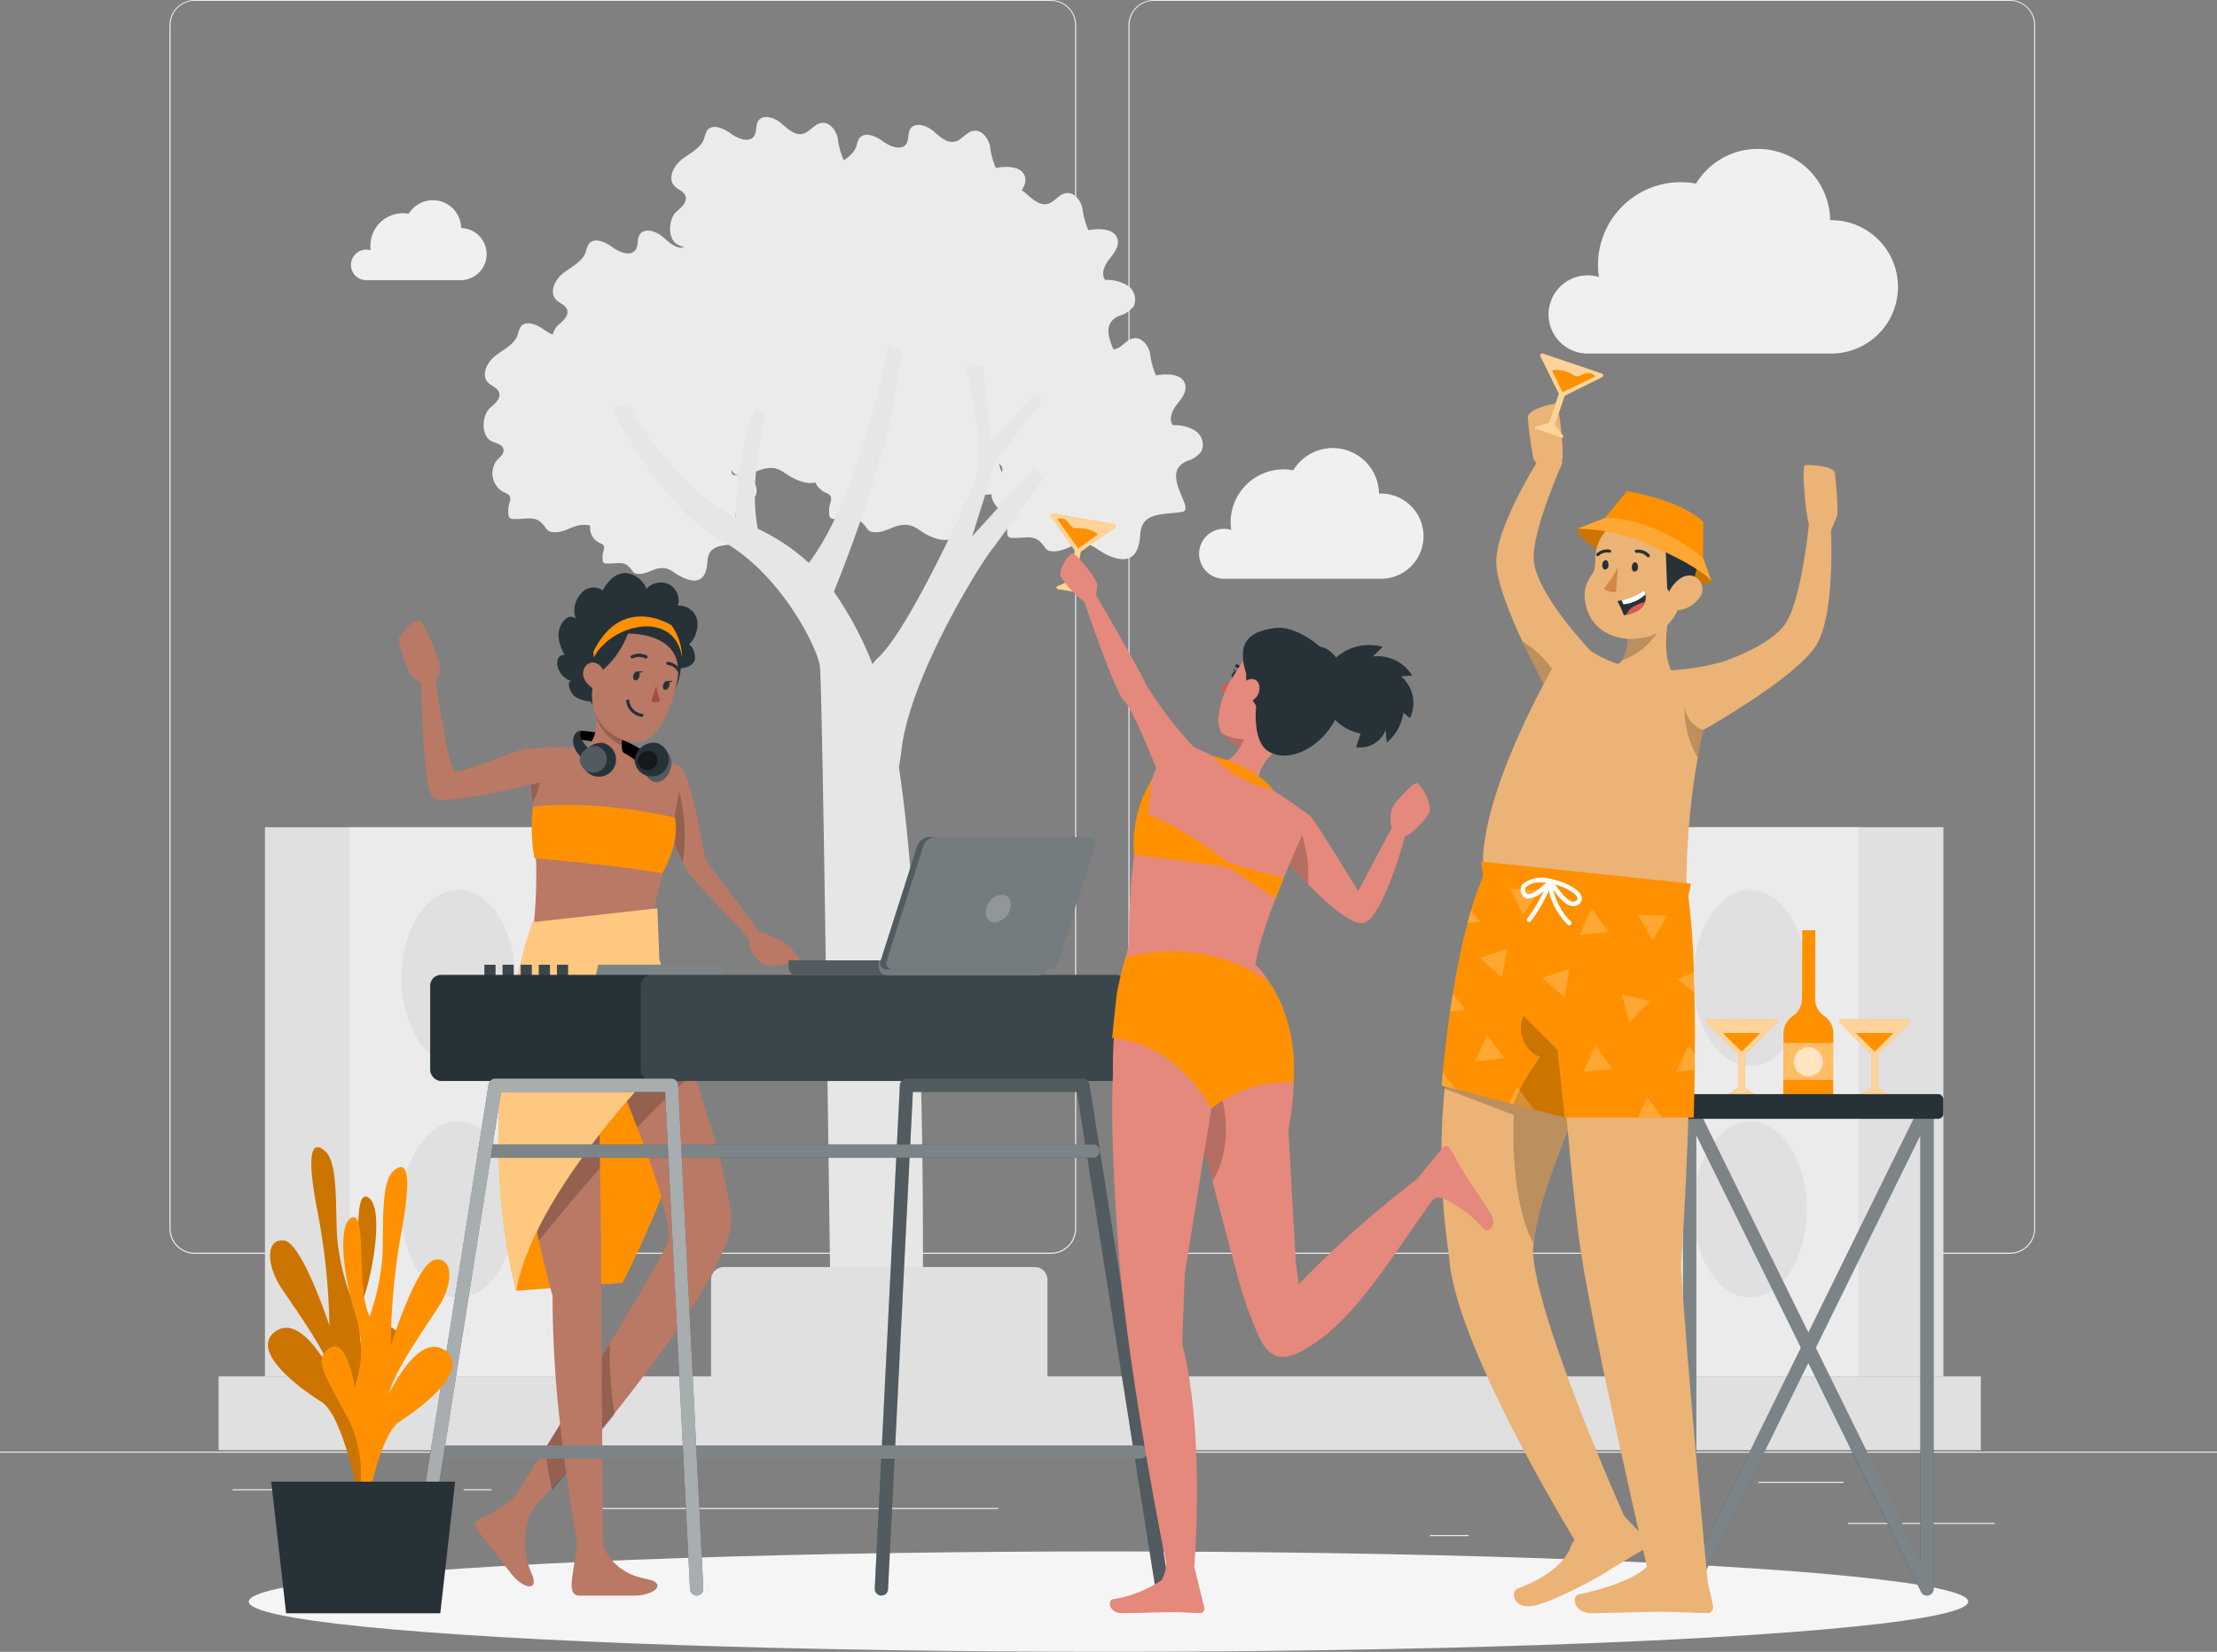 <svg xmlns="http://www.w3.org/2000/svg" width="199.969" height="149" viewBox="0 0 199.969 149">
  <rect x="0" y="0" width="199.969" height="149" fill="#808080" stroke="none"/>
  <g id="Psona_Extraversion" transform="translate(0 -22)">
    <g id="freepik--background-complete--inject-78" transform="translate(0 22)">
      <rect id="Rectangle_821" data-name="Rectangle 821" width="199.968" height="0.1" transform="translate(0 130.939)" fill="#ebebeb"/>
      <rect id="Rectangle_822" data-name="Rectangle 822" width="13.246" height="0.1" transform="translate(166.685 137.374)" fill="#ebebeb"/>
      <rect id="Rectangle_823" data-name="Rectangle 823" width="3.475" height="0.1" transform="translate(128.991 138.462)" fill="#ebebeb"/>
      <rect id="Rectangle_824" data-name="Rectangle 824" width="7.675" height="0.1" transform="translate(158.61 133.662)" fill="#ebebeb"/>
      <rect id="Rectangle_825" data-name="Rectangle 825" width="17.273" height="0.1" transform="translate(20.981 134.334)" fill="#ebebeb"/>
      <rect id="Rectangle_826" data-name="Rectangle 826" width="2.532" height="0.1" transform="translate(41.817 134.334)" fill="#ebebeb"/>
      <rect id="Rectangle_827" data-name="Rectangle 827" width="37.466" height="0.1" transform="translate(52.58 136.022)" fill="#ebebeb"/>
      <path id="Tracé_2263" data-name="Tracé 2263" d="M94.787,135.1H17.564a2.284,2.284,0,0,1-2.28-2.284V24.264A2.284,2.284,0,0,1,17.564,22H94.787a2.284,2.284,0,0,1,2.284,2.284V132.818A2.284,2.284,0,0,1,94.787,135.1ZM17.564,22.08a2.184,2.184,0,0,0-2.18,2.184V132.818A2.184,2.184,0,0,0,17.564,135H94.787a2.188,2.188,0,0,0,2.184-2.184V24.264a2.188,2.188,0,0,0-2.184-2.184Z" transform="translate(-0.002 -22)" fill="#ebebeb"/>
      <path id="Tracé_2264" data-name="Tracé 2264" d="M181.311,135.1H104.084a2.288,2.288,0,0,1-2.284-2.284V24.264A2.288,2.288,0,0,1,104.084,22h77.228a2.284,2.284,0,0,1,2.276,2.264V132.818A2.284,2.284,0,0,1,181.311,135.1ZM104.084,22.08a2.188,2.188,0,0,0-2.184,2.184V132.818A2.188,2.188,0,0,0,104.084,135h77.228a2.188,2.188,0,0,0,2.184-2.184V24.264a2.188,2.188,0,0,0-2.184-2.184Z" transform="translate(-0.016 -22)" fill="#ebebeb"/>
      <path id="Tracé_2265" data-name="Tracé 2265" d="M102.714,71.2a5.063,5.063,0,0,0,.152-1c.12-2.064,2.092-1.736,3.771-2.02,1.308-.216-2.16-3.527.48-4.6a2.344,2.344,0,0,0,1.276-.888,1.5,1.5,0,0,0-.576-1.832,3.535,3.535,0,0,0-2-.5c-.432-.524-.08-1.312.336-1.848s.928-1.144.768-1.8c-.236-1-1.628-1.032-2.636-.84a7.173,7.173,0,0,1-.544-2.04c-.18-.688-.724-1.4-1.428-1.316s-1.064.828-1.716.98c-.752.18-1.4-.488-2-.988s-1.624-.8-2.032-.152c-.244.4-.1.944-.352,1.332-.436.672-1.48.256-2.124-.224s-1.676-.908-2.132-.244a2.668,2.668,0,0,0-.252.688c-.3.884-1.26,1.324-2,1.888s-1.332,1.692-.7,2.4c.308.34.856.48,1.008.912.2.544-.36,1.028-.8,1.4-.728.62-.86,2.48.1,2.988.4.212,1,.276,1.1.724s-.316.712-.588,1.02a1.916,1.916,0,0,0,.588,2.856c.232.112.516.2.6.444a.936.936,0,0,1-.056.54,2.743,2.743,0,0,0-.092,1.036.456.456,0,0,0,.124.324.512.512,0,0,0,.308.084c1.392.064,2.064-.428,2.916.8a.976.976,0,0,0,.292.308.892.892,0,0,0,.4.1c.956.08,1.6-.52,2.46-.632,1.2-.156,1.472.472,2.544.976C101.6,72.837,102.4,72.349,102.714,71.2Z" transform="translate(-0.014 -22.005)" fill="#ebebeb"/>
      <path id="Tracé_2266" data-name="Tracé 2266" d="M86.658,69.465a4.752,4.752,0,0,0,.148-1c.124-2.064,2.1-1.736,3.775-2,1.308-.22-2.16-3.531.48-4.6a2.324,2.324,0,0,0,1.276-.888,1.5,1.5,0,0,0-.576-1.832,3.535,3.535,0,0,0-2-.5c-.432-.524-.084-1.312.336-1.848s.928-1.144.768-1.8c-.236-1-1.632-1.032-2.636-.84a7.182,7.182,0,0,1-.544-2.036c-.18-.684-.724-1.4-1.428-1.316s-1.068.824-1.716.98c-.752.176-1.4-.492-2-.992s-1.624-.8-2.032-.152c-.244.4-.1.944-.352,1.332-.44.672-1.48.256-2.124-.22s-1.68-.912-2.132-.248a2.752,2.752,0,0,0-.252.692c-.3.88-1.26,1.32-2,1.888s-1.328,1.692-.7,2.4c.308.34.856.48,1.008.912.192.544-.36,1.032-.8,1.4-.728.62-.864,2.48.1,2.988.4.212,1,.28,1.1.724s-.32.712-.588,1.02a1.916,1.916,0,0,0,.588,2.856c.232.112.516.2.6.444a.9.9,0,0,1-.052.54,2.831,2.831,0,0,0-.1,1.036.464.464,0,0,0,.128.324.5.5,0,0,0,.3.088c1.4.06,2.068-.432,2.92.78a1.012,1.012,0,0,0,.288.308.912.912,0,0,0,.4.1c.956.08,1.6-.52,2.46-.632,1.2-.152,1.472.472,2.544.976C85.526,71.1,86.342,70.613,86.658,69.465Z" transform="translate(-0.012 -22.005)" fill="#ebebeb"/>
      <path id="Tracé_2267" data-name="Tracé 2267" d="M85.11,59.241a5.063,5.063,0,0,0,.152-1c.12-2.064,2.092-1.74,3.771-2.02,1.308-.216-2.16-3.527.48-4.6a2.344,2.344,0,0,0,1.276-.888,1.5,1.5,0,0,0-.576-1.836,3.531,3.531,0,0,0-2-.5c-.432-.524-.08-1.312.336-1.848s.928-1.144.768-1.8c-.236-1-1.628-1.032-2.636-.84a7.21,7.21,0,0,1-.544-2.04c-.18-.684-.724-1.4-1.428-1.316s-1.064.828-1.716.98c-.752.18-1.4-.488-2-.988s-1.624-.8-2.032-.152c-.244.4-.1.944-.352,1.332-.436.672-1.48.256-2.124-.224s-1.676-.908-2.132-.244a2.667,2.667,0,0,0-.252.688c-.3.884-1.26,1.324-2,1.888s-1.332,1.692-.7,2.4c.308.34.856.476,1.008.912.2.544-.36,1.028-.8,1.4-.728.62-.86,2.476.1,2.984.4.216,1,.28,1.1.728s-.316.712-.588,1.02a1.916,1.916,0,0,0,.588,2.856c.232.112.516.2.6.444a.936.936,0,0,1-.056.54,2.744,2.744,0,0,0-.092,1.036.456.456,0,0,0,.124.324.512.512,0,0,0,.308.084c1.392.064,2.064-.432,2.916.8a.976.976,0,0,0,.292.308.892.892,0,0,0,.4.1c.956.08,1.6-.52,2.46-.632,1.2-.156,1.472.472,2.544.976C84,60.877,84.8,60.4,85.11,59.241Z" transform="translate(-0.011 -22.003)" fill="#ebebeb"/>
      <path id="Tracé_2268" data-name="Tracé 2268" d="M74.534,64.333a4.752,4.752,0,0,0,.148-1c.124-2.064,2.1-1.736,3.771-2,1.312-.22-2.16-3.531.484-4.6a2.344,2.344,0,0,0,1.276-.888,1.5,1.5,0,0,0-.576-1.832,3.547,3.547,0,0,0-2-.5c-.428-.524-.08-1.312.34-1.848s.928-1.144.768-1.8c-.24-1-1.632-1.032-2.636-.84a7.183,7.183,0,0,1-.544-2.036c-.18-.684-.728-1.4-1.428-1.32s-1.068.828-1.716.984c-.752.176-1.4-.492-2-.992s-1.624-.8-2.032-.152c-.244.4-.1.944-.352,1.332-.44.672-1.48.256-2.128-.22s-1.676-.912-2.128-.248a2.7,2.7,0,0,0-.252.692c-.3.88-1.26,1.32-2,1.888s-1.328,1.688-.7,2.38c.308.34.856.48,1.008.912.192.544-.36,1.032-.8,1.4-.732.62-.864,2.48.1,2.988.4.212,1,.28,1.1.724s-.32.712-.588,1.02a1.916,1.916,0,0,0,.588,2.856c.232.112.516.2.6.444a.9.9,0,0,1-.052.54,2.831,2.831,0,0,0-.1,1.036.472.472,0,0,0,.128.324.5.5,0,0,0,.3.088c1.4.06,2.068-.432,2.92.8a1.012,1.012,0,0,0,.288.308.908.908,0,0,0,.4.1c.96.08,1.6-.52,2.464-.632,1.2-.152,1.472.472,2.54.976C73.4,65.969,74.218,65.481,74.534,64.333Z" transform="translate(-0.01 -22.004)" fill="#ebebeb"/>
      <path id="Tracé_2269" data-name="Tracé 2269" d="M63.842,62a5.065,5.065,0,0,0,.152-1c.124-2.064,2.1-1.736,3.771-2,1.312-.22-2.16-3.531.484-4.6a2.332,2.332,0,0,0,1.272-.888,1.5,1.5,0,0,0-.572-1.832,3.547,3.547,0,0,0-2-.5c-.432-.524-.08-1.312.336-1.848s.928-1.144.772-1.8c-.24-1-1.632-1.032-2.64-.84a7.182,7.182,0,0,1-.544-2.036c-.18-.684-.724-1.4-1.428-1.32s-1.064.828-1.712.98c-.756.18-1.408-.488-2-.988s-1.624-.8-2.032-.152c-.244.4-.1.944-.348,1.332-.44.672-1.48.256-2.128-.224s-1.676-.908-2.132-.244a2.659,2.659,0,0,0-.248.688c-.308.884-1.26,1.324-2,1.888s-1.332,1.692-.7,2.4c.312.34.856.48,1.012.912.192.544-.364,1.028-.8,1.4-.732.62-.864,2.48.1,2.988.4.212,1,.276,1.1.724s-.316.712-.588,1.02a1.92,1.92,0,0,0,.588,2.856c.232.112.516.2.6.444a.9.9,0,0,1-.056.54,2.915,2.915,0,0,0-.092,1.036.368.368,0,0,0,.432.4c1.392.064,2.068-.428,2.916.8a1.024,1.024,0,0,0,.292.308.908.908,0,0,0,.4.1c.96.08,1.6-.52,2.46-.632,1.2-.152,1.472.472,2.544.976C62.71,63.617,63.526,63.129,63.842,62Z" transform="translate(-0.008 -22.003)" fill="#ebebeb"/>
      <path id="Tracé_2270" data-name="Tracé 2270" d="M63.7,73.418a3.751,3.751,0,0,0,.12-.8c.1-1.628,1.648-1.368,2.972-1.6,1.032-.172-1.7-2.776.38-3.619a1.84,1.84,0,0,0,1-.7,1.2,1.2,0,0,0-.456-1.44,2.76,2.76,0,0,0-1.58-.4c-.336-.4-.06-1.036.268-1.456s.728-.9.6-1.42c-.188-.8-1.284-.8-2.076-.66a5.7,5.7,0,0,1-.428-1.6c-.14-.532-.572-1.1-1.124-1.036s-.84.652-1.352.772c-.592.14-1.1-.4-1.572-.78s-1.28-.636-1.6-.12c-.192.312-.076.744-.276,1.048-.344.532-1.164.2-1.676-.172s-1.316-.716-1.676-.2a2.259,2.259,0,0,0-.2.544c-.24.7-.992,1.04-1.58,1.488s-1.048,1.332-.552,1.876c.244.268.676.376.8.716.152.428-.284.8-.632,1.1-.572.492-.676,1.956.084,2.356.316.168.8.22.864.572s-.248.556-.46.8a1.508,1.508,0,0,0,.46,2.248c.184.088.4.16.476.352a.712.712,0,0,1-.044.424,2.163,2.163,0,0,0-.072.8.292.292,0,0,0,.34.324c1.1.048,1.624-.34,2.3.616a.772.772,0,0,0,.228.24.672.672,0,0,0,.3.076c.756.064,1.248-.4,1.936-.5.956-.12,1.16.372,2,.768C62.8,74.705,63.454,74.321,63.7,73.418Z" transform="translate(-0.008 -22.006)" fill="#ebebeb"/>
      <path id="Tracé_2271" data-name="Tracé 2271" d="M57.714,69.465a5.017,5.017,0,0,0,.152-1c.12-2.064,2.092-1.736,3.771-2,1.308-.22-2.16-3.531.48-4.6a2.324,2.324,0,0,0,1.276-.888,1.5,1.5,0,0,0-.576-1.832,3.535,3.535,0,0,0-2-.5c-.432-.524-.08-1.312.336-1.848s.928-1.144.768-1.8c-.236-1-1.628-1.032-2.636-.84a7.183,7.183,0,0,1-.544-2.036c-.18-.684-.724-1.4-1.428-1.316s-1.064.824-1.716.98c-.752.176-1.4-.492-2-.992s-1.624-.8-2.032-.152c-.244.4-.1.944-.352,1.332-.436.672-1.48.256-2.124-.22s-1.676-.912-2.132-.248a2.751,2.751,0,0,0-.252.692c-.3.88-1.26,1.32-2,1.888s-1.332,1.692-.7,2.4c.308.34.856.48,1.008.912.2.544-.36,1.032-.8,1.4-.728.62-.86,2.48.1,2.988.4.212,1,.28,1.1.724s-.316.712-.588,1.02a1.916,1.916,0,0,0,.588,2.856c.232.112.516.2.6.444a.936.936,0,0,1-.056.54,2.744,2.744,0,0,0-.092,1.036.444.444,0,0,0,.124.324.508.508,0,0,0,.308.088c1.392.06,2.064-.432,2.916.78a.976.976,0,0,0,.292.308.88.88,0,0,0,.4.1c.956.08,1.6-.52,2.46-.632,1.2-.152,1.472.472,2.544.976C56.582,71.1,57.4,70.613,57.714,69.465Z" transform="translate(-0.007 -22.005)" fill="#ebebeb"/>
      <path id="Tracé_2272" data-name="Tracé 2272" d="M74.534,51.757a4.8,4.8,0,0,0,.148-1c.124-2.068,2.1-1.74,3.771-2,1.312-.22-2.16-3.527.484-4.6a2.328,2.328,0,0,0,1.276-.892,1.5,1.5,0,0,0-.576-1.832,3.547,3.547,0,0,0-2-.5c-.428-.528-.08-1.316.34-1.848s.928-1.144.768-1.8c-.24-1-1.632-1.032-2.636-.84a7.245,7.245,0,0,1-.544-2.04c-.18-.684-.728-1.4-1.428-1.316s-1.068.828-1.716.98c-.752.18-1.4-.488-2-.988s-1.624-.8-2.032-.152c-.244.4-.1.944-.352,1.332-.44.672-1.48.252-2.128-.224s-1.676-.908-2.128-.248a2.751,2.751,0,0,0-.252.692c-.3.884-1.26,1.324-2,1.888s-1.328,1.692-.7,2.4c.308.34.856.476,1.008.912.192.54-.36,1.028-.8,1.4-.732.624-.864,2.48.1,2.988.4.216,1,.28,1.1.728s-.32.712-.588,1.02a1.916,1.916,0,0,0,.588,2.856c.232.112.516.2.6.444a.908.908,0,0,1-.052.54,2.8,2.8,0,0,0-.1,1.032.48.48,0,0,0,.128.328.492.492,0,0,0,.3.084c1.4.064,2.068-.432,2.92.8a1.012,1.012,0,0,0,.288.308.972.972,0,0,0,.4.1c.96.076,1.6-.52,2.464-.632,1.2-.156,1.472.472,2.54.976C73.4,53.393,74.218,52.9,74.534,51.757Z" transform="translate(-0.01 -22.002)" fill="#ebebeb"/>
      <path id="Tracé_2273" data-name="Tracé 2273" d="M88.266,52.457a4.751,4.751,0,0,0,.148-1c.124-2.064,2.1-1.736,3.775-2,1.308-.22-2.16-3.531.48-4.6a2.324,2.324,0,0,0,1.276-.888,1.5,1.5,0,0,0-.576-1.832,3.535,3.535,0,0,0-2-.5c-.432-.524-.08-1.312.336-1.848s.928-1.144.768-1.8c-.236-1-1.632-1.032-2.636-.84a7.183,7.183,0,0,1-.544-2.036c-.18-.684-.724-1.4-1.428-1.316s-1.064.824-1.716.98c-.752.176-1.4-.492-2-.988s-1.624-.8-2.032-.156c-.244.4-.1.944-.352,1.332-.44.672-1.48.256-2.124-.22s-1.676-.912-2.132-.248a2.752,2.752,0,0,0-.252.692c-.3.88-1.26,1.32-2,1.888s-1.332,1.692-.7,2.38c.308.34.856.48,1.008.912.2.544-.36,1.032-.8,1.4-.728.62-.86,2.48.1,2.988.4.212,1,.28,1.1.724s-.316.712-.588,1.02a1.916,1.916,0,0,0,.588,2.856c.232.112.516.2.6.444a.936.936,0,0,1-.056.54,2.743,2.743,0,0,0-.092,1.036.444.444,0,0,0,.124.324.5.5,0,0,0,.3.088c1.4.06,2.068-.432,2.92.78a.976.976,0,0,0,.292.308.88.88,0,0,0,.4.1c.956.08,1.6-.52,2.46-.632,1.2-.152,1.472.472,2.544.976C87.134,54.093,87.95,53.6,88.266,52.457Z" transform="translate(-0.012 -22.002)" fill="#ebebeb"/>
      <path id="Tracé_2274" data-name="Tracé 2274" d="M96.606,58.077a5.015,5.015,0,0,0,.152-1c.124-2.064,2.1-1.736,3.771-2,1.312-.22-2.16-3.531.484-4.6a2.336,2.336,0,0,0,1.276-.888,1.5,1.5,0,0,0-.576-1.832,3.547,3.547,0,0,0-2-.5c-.432-.524-.08-1.312.336-1.848s.928-1.144.772-1.8c-.24-1-1.632-1.032-2.64-.84a7.182,7.182,0,0,1-.544-2.036c-.18-.684-.724-1.4-1.428-1.316s-1.064.824-1.712.98c-.756.176-1.408-.492-2-.992s-1.624-.8-2.032-.152c-.244.4-.1.944-.348,1.332-.44.672-1.48.256-2.128-.22s-1.676-.912-2.132-.248a2.744,2.744,0,0,0-.26.684c-.308.88-1.26,1.32-2,1.888s-1.332,1.692-.7,2.4c.312.34.856.48,1.012.912.192.544-.364,1.032-.8,1.4-.732.62-.864,2.48.1,2.988.4.212,1,.28,1.1.724s-.316.712-.588,1.02a1.92,1.92,0,0,0,.588,2.856c.232.112.516.2.6.444a.9.9,0,0,1-.056.54,2.916,2.916,0,0,0-.092,1.036.48.48,0,0,0,.124.324.516.516,0,0,0,.308.088c1.392.06,2.068-.432,2.916.78a1.024,1.024,0,0,0,.292.308.908.908,0,0,0,.4.1c.96.08,1.6-.52,2.46-.632,1.2-.152,1.472.472,2.544.976C95.474,59.713,96.29,59.225,96.606,58.077Z" transform="translate(-0.013 -22.003)" fill="#ebebeb"/>
      <path id="Tracé_2275" data-name="Tracé 2275" d="M94.074,65.2s-3.487,4.931-4.691,6.495S82.184,83,81.348,89.442c-.088.688-.172,1.28-.256,1.8,2.588,17.073,2.18,48.312,2.088,53.659H74.985c-.076-6.031-.772-61.154-1.028-62.838-.272-1.78-3.7-8.563-8.991-11.35s-9.862-12-9.862-12h1.7s3.128,5.655,7.579,8.8a16.986,16.986,0,0,0,2,1.2,28.435,28.435,0,0,1,1.768-9.966l.912.844c-1.232,5.035-1.068,8.259-.7,10.11a18.3,18.3,0,0,1,4.6,3.08c4.619-6,7.2-19.729,7.2-19.729l1.18.644a69.735,69.735,0,0,1-1.528,8.4,139.812,139.812,0,0,1-4.591,13.282,31.6,31.6,0,0,1,3.487,6.543,2.6,2.6,0,0,1,.444-.532c3.008-2.72,8.659-15.561,8.659-15.561C89.178,62.834,87.091,55,87.091,55h1.576l.708,6.855,3.971-4.331.72.6-4.211,5.411-2.164,6.859,5.655-6.259Z" transform="translate(-0.009 -22.005)" fill="#e6e6e6"/>
      <path id="Tracé_2276" data-name="Tracé 2276" d="M65.284,136.312H93.347a1.14,1.14,0,0,1,1.14,1.14v9.378H64.144v-9.383A1.14,1.14,0,0,1,65.284,136.312Z" transform="translate(-0.01 -22.018)" fill="#e0e0e0"/>
      <path id="Tracé_2277" data-name="Tracé 2277" d="M139.7,50.362a3.527,3.527,0,0,1,4.539-3.375,7.463,7.463,0,0,1,7.391-8.551,7.386,7.386,0,0,1,1.372.128,6.527,6.527,0,0,1,12.1,3.3h.1a6.015,6.015,0,1,1,0,12.03H143.123A3.527,3.527,0,0,1,139.7,50.362Z" transform="translate(-0.023 -22.002)" fill="#f0f0f0"/>
      <path id="Tracé_2278" data-name="Tracé 2278" d="M108.172,71.958a2.252,2.252,0,0,1,2.252-2.252,2.287,2.287,0,0,1,.648.1,4.9,4.9,0,0,1-.052-.692,4.771,4.771,0,0,1,4.771-4.767,4.514,4.514,0,0,1,.876.084,4.167,4.167,0,0,1,7.731,2.1h.068a3.843,3.843,0,1,1,0,7.683h-14.1a2.248,2.248,0,0,1-2.192-2.256Z" transform="translate(-0.017 -22.007)" fill="#f0f0f0"/>
      <path id="Tracé_2279" data-name="Tracé 2279" d="M31.66,45.9a1.384,1.384,0,0,1,1.38-1.38,1.416,1.416,0,0,1,.4.06,2.94,2.94,0,0,1,2.892-3.343,2.62,2.62,0,0,1,.536.052A2.552,2.552,0,0,1,41.6,42.576h.044a2.352,2.352,0,0,1,0,4.7H33A1.38,1.38,0,0,1,31.66,45.9Z" transform="translate(-0.005 -22.003)" fill="#f0f0f0"/>
      <rect id="Rectangle_828" data-name="Rectangle 828" width="27.008" height="49.54" transform="translate(148.284 74.616)" fill="#e0e0e0"/>
      <rect id="Rectangle_829" data-name="Rectangle 829" width="19.365" height="49.54" transform="translate(148.284 74.616)" fill="#ebebeb"/>
      <ellipse id="Ellipse_51" data-name="Ellipse 51" cx="5.119" cy="7.943" rx="5.119" ry="7.943" transform="translate(152.735 80.267)" fill="#e0e0e0"/>
      <ellipse id="Ellipse_52" data-name="Ellipse 52" cx="5.119" cy="7.943" rx="5.119" ry="7.943" transform="translate(152.735 101.152)" fill="#e0e0e0"/>
      <rect id="Rectangle_830" data-name="Rectangle 830" width="27.008" height="49.54" transform="translate(50.908 124.16) rotate(180)" fill="#e0e0e0"/>
      <rect id="Rectangle_831" data-name="Rectangle 831" width="19.365" height="49.54" transform="translate(50.912 124.16) rotate(180)" fill="#ebebeb"/>
      <ellipse id="Ellipse_53" data-name="Ellipse 53" cx="5.119" cy="7.943" rx="5.119" ry="7.943" transform="translate(36.218 80.267)" fill="#e0e0e0"/>
      <ellipse id="Ellipse_54" data-name="Ellipse 54" cx="5.119" cy="7.943" rx="5.119" ry="7.943" transform="translate(36.218 101.152)" fill="#e0e0e0"/>
      <rect id="Rectangle_832" data-name="Rectangle 832" width="158.95" height="6.655" transform="translate(19.717 124.156)" fill="#e0e0e0"/>
    </g>
    <g id="freepik--Shadow--inject-78" transform="translate(22.44 161.945)">
      <ellipse id="freepik--path--inject-78" cx="77.544" cy="4.527" rx="77.544" ry="4.527" fill="#f5f5f5"/>
    </g>
    <g id="freepik--character-1--inject-78" transform="translate(35.962 73.685)">
      <path id="Tracé_2280" data-name="Tracé 2280" d="M72.13,108.637s-2.584.8-3.2.4a3.371,3.371,0,0,1-1.28-1.52,1.724,1.724,0,0,1,0-.74s-5.119-5.427-5.531-6a7.669,7.669,0,0,1-.52-1.012c-.752-1.632-1.956-4.555-1.956-4.555l.58-1.548.98-2.624c1.4.848,2.084,8.179,2.664,8.867s4.587,6.127,4.587,6.127a7.759,7.759,0,0,1,2.216.984,3.671,3.671,0,0,1,1.46,1.62Z" transform="translate(-35.972 -73.696)" fill="#b97964"/>
      <path id="Tracé_2281" data-name="Tracé 2281" d="M61.6,99.779c-.752-1.632-1.956-4.555-1.956-4.555l.58-1.548a2,2,0,0,1,1.052-.276A16.66,16.66,0,0,1,61.6,99.779Z" transform="translate(-35.972 -73.697)" opacity="0.2"/>
      <path id="Tracé_2282" data-name="Tracé 2282" d="M62.1,115.424c2.752,5.647-5.943,22.312-5.943,22.312l-9.6.712s.856-16.625,4.031-22.644S62.1,115.424,62.1,115.424Z" transform="translate(-35.97 -73.7)" fill="#ff9100"/>
      <path id="Tracé_2283" data-name="Tracé 2283" d="M65.3,134.66c-1.62,4-5.951,9.93-9.954,14.97-.348.436-.692.868-1.032,1.288-1.148,1.428-2.248,2.756-3.259,3.919-.508.584-1,1.124-1.456,1.6h0a29.952,29.952,0,0,0-2.432,2.884l-1.6-.944s1.536-2.4,3.6-5.7c.432-.692.888-1.428,1.36-2.192,1.2-1.936,2.508-4.047,3.759-6.1.24-.4.476-.78.712-1.168,2.332-3.847,4.4-7.327,5.131-8.867.056-.116.1-.224.144-.316.4-.944-.7-4.575-1.928-8-.092-.26-.184-.52-.28-.772-.2-.536-.4-1.06-.58-1.56-.948-2.484-1.76-4.423-1.76-4.423L59,113.744l1.2-2.032s.648,1.784,1.508,4.355c.284.832.584,1.744.9,2.708.34,1.056.692,2.168,1.032,3.291.068.22.132.44.2.66a66.551,66.551,0,0,1,2.12,8.8A6.785,6.785,0,0,1,65.3,134.66Z" transform="translate(-35.97 -73.7)" fill="#b97964"/>
      <path id="Tracé_2284" data-name="Tracé 2284" d="M55.443,149.631c-2.116,2.66-4.147,5.071-5.655,6.827-.216-1.08-.436-2.36-.608-3.755,1.748-2.8,3.883-6.259,5.823-9.462A36.59,36.59,0,0,0,55.443,149.631Z" transform="translate(-35.97 -73.705)" opacity="0.2"/>
      <path id="Tracé_2285" data-name="Tracé 2285" d="M54.4,163.192l-1.9.248s-.732-3.6-1.428-8.615c-.188-1.356-.372-2.8-.54-4.331a102.514,102.514,0,0,1-.684-11.6s-.208-.724-.516-1.948c-.2-.8-.452-1.848-.712-3.036-.4-1.788-.8-3.927-1.144-6.2v-.064c-.664-4.527-.988-9.558-.1-13.318L54,117.32l.108,8,.028,1.94v.14l.092,6.6v1.544l.052,8.855.04,6.515Z" transform="translate(-35.97 -73.7)" fill="#b97964"/>
      <path id="Tracé_2286" data-name="Tracé 2286" d="M61.258,93.4a143.335,143.335,0,0,1-3.483,15l-9.834-1.288a43.992,43.992,0,0,0,.3-9.718c-.088-.892-.124-1.884-.216-3.008,0-.256-.04-.52-.068-.8-.06-.608-.128-1.256-.208-1.952h0c-.072-.648-.152-1.336-.248-2.064a31.553,31.553,0,0,1,4.559-.136,34.547,34.547,0,0,1,4.8.492c2.036.4,4.323,1.132,4.323,1.132S61.5,91.2,61.258,93.4Z" transform="translate(-35.97 -73.696)" fill="#b97964"/>
      <path id="Tracé_2287" data-name="Tracé 2287" d="M46.531,156.9c.168-.172,1.336,1.548,1.336,1.548a7.264,7.264,0,0,0,.072,5.483c.772,1.648-.7,1.52-1.9-.056L43.06,160C42.208,158.86,44.356,159.1,46.531,156.9Z" transform="translate(-35.969 -73.707)" fill="#b97964"/>
      <path id="Tracé_2288" data-name="Tracé 2288" d="M52.028,161c0-.24,2.352.24,2.352.24s.524,2.588,4,3.227c1.788.332.78,1.484-1.2,1.484h-4.9C50.876,165.947,51.972,163.5,52.028,161Z" transform="translate(-35.971 -73.707)" fill="#b97964"/>
      <path id="Tracé_2289" data-name="Tracé 2289" d="M54.7,106.116a.54.54,0,1,0,.536-.536A.54.54,0,0,0,54.7,106.116Z" transform="translate(-35.971 -73.699)" fill="#fff" opacity="0.6"/>
      <path id="Tracé_2290" data-name="Tracé 2290" d="M51.468,105.32l-.132,1.456h-.408l.064-1.456Z" transform="translate(-35.971 -73.699)" fill="#ff9100"/>
      <path id="Tracé_2291" data-name="Tracé 2291" d="M51.468,105.32l-.132,1.456h-.408l.064-1.456Z" transform="translate(-35.971 -73.699)" fill="#fff" opacity="0.6"/>
      <path id="Tracé_2292" data-name="Tracé 2292" d="M57.416,104.876l.164,1.524h.376l-.132-1.588Z" transform="translate(-35.972 -73.698)" fill="#ff9100"/>
      <path id="Tracé_2293" data-name="Tracé 2293" d="M57.416,104.876l.164,1.524h.376l-.132-1.588Z" transform="translate(-35.972 -73.698)" fill="#fff" opacity="0.6"/>
      <path id="Tracé_2294" data-name="Tracé 2294" d="M48.072,94.8s4.911-.8,12.8.956c0,0,.612,1.968-1.136,5.047,0,0-4.075-.78-11.518-1.36A15.6,15.6,0,0,1,48.072,94.8Z" transform="translate(-35.97 -73.697)" fill="#ff9100"/>
      <path id="Tracé_2295" data-name="Tracé 2295" d="M58,89.712a11.308,11.308,0,0,0-5.559-1.776.768.768,0,0,0-.4.8,9.382,9.382,0,0,1,5.651,2.148Z" transform="translate(-35.971 -73.696)"/>
      <path id="Tracé_2296" data-name="Tracé 2296" d="M58.212,90.764a1.392,1.392,0,0,0,.76,1.768c.632.168,1.312-.364,1.52-1.2a1.378,1.378,0,0,0-.756-1.768C59.108,89.4,58.424,89.948,58.212,90.764Z" transform="translate(-35.972 -73.696)" fill="#263238"/>
      <path id="Tracé_2297" data-name="Tracé 2297" d="M58.212,90.764a1.392,1.392,0,0,0,.76,1.768c.632.168,1.312-.364,1.52-1.2a1.378,1.378,0,0,0-.756-1.768C59.108,89.4,58.424,89.948,58.212,90.764Z" transform="translate(-35.972 -73.696)" fill="#fff" opacity="0.2"/>
      <path id="Tracé_2298" data-name="Tracé 2298" d="M57.252,90.512a1.544,1.544,0,1,0,1.932-1.5A1.756,1.756,0,0,0,57.252,90.512Z" transform="translate(-35.972 -73.696)" fill="#263238"/>
      <path id="Tracé_2299" data-name="Tracé 2299" d="M57.54,90.588a.883.883,0,1,0,1.1-.856A1,1,0,0,0,57.54,90.588Z" transform="translate(-35.972 -73.696)" opacity="0.5"/>
      <path id="Tracé_2300" data-name="Tracé 2300" d="M55.516,92.047c-2.508-.872-3.052-2.136-3.052-2.136a3.329,3.329,0,0,0,1.3-3.247,5.512,5.512,0,0,0-.14-.912l2.98,1.236a9.023,9.023,0,0,0-.4,1.28,4.055,4.055,0,0,0-.116.98c0,.972.544,1.1.544,1.1C56.967,91.475,55.516,92.047,55.516,92.047Z" transform="translate(-35.971 -73.695)" fill="#b97964"/>
      <path id="Tracé_2301" data-name="Tracé 2301" d="M56.212,88.268a4.055,4.055,0,0,0-.116.98,4.37,4.37,0,0,1-2.332-2.584,5.511,5.511,0,0,0-.14-.912l2.98,1.236a9.023,9.023,0,0,0-.392,1.28Z" transform="translate(-35.971 -73.695)" opacity="0.2"/>
      <path id="Tracé_2302" data-name="Tracé 2302" d="M53.348,89.764s-1.424-1.2-.9-1.828c0,0-.4-.092-.652.424s-.052,1.428.916,2.232Z" transform="translate(-35.971 -73.696)" fill="#263238"/>
      <path id="Tracé_2303" data-name="Tracé 2303" d="M52.484,90.532a1.545,1.545,0,1,0,1.932-1.5A1.758,1.758,0,0,0,52.484,90.532Z" transform="translate(-35.971 -73.696)" fill="#263238"/>
      <path id="Tracé_2304" data-name="Tracé 2304" d="M52.308,90.488a1.217,1.217,0,1,0,1.524-1.18A1.388,1.388,0,0,0,52.308,90.488Z" transform="translate(-35.971 -73.696)" fill="#263238"/>
      <path id="Tracé_2305" data-name="Tracé 2305" d="M52.308,90.488a1.217,1.217,0,1,0,1.524-1.18A1.388,1.388,0,0,0,52.308,90.488Z" transform="translate(-35.971 -73.696)" fill="#fff" opacity="0.2"/>
      <path id="Tracé_2306" data-name="Tracé 2306" d="M61.422,82.287s1.372-.084,1.272-1.044-.544-1.084-.544-1.084a2.608,2.608,0,0,0,.74-2.256,1.7,1.7,0,0,0-1.74-1.268,1.64,1.64,0,0,0-.78-1.908,1.724,1.724,0,0,0-2.048.4A2.27,2.27,0,0,0,56.487,73.7c-1.328-.076-2.108,1.564-2.108,1.564a1.444,1.444,0,0,0-1.972.3,2.212,2.212,0,0,0-.472,2.24s-.676-.616-1.324.572.332,2.716.332,2.716-.744-.132-.664.916a1.834,1.834,0,0,0,1.24,1.428s-.52.092.1,1.128,3.715.78,3.715.78Z" transform="translate(-35.97 -73.693)" fill="#263238"/>
      <path id="Tracé_2307" data-name="Tracé 2307" d="M58.671,79.236c2.592.948,2.92,2.64,2.132,5.379-.984,3.423-2.588,5.523-5.567,3.627C51.2,85.667,54.372,77.664,58.671,79.236Z" transform="translate(-35.971 -73.694)" fill="#b97964"/>
      <path id="Tracé_2308" data-name="Tracé 2308" d="M59.2,83.86a5.915,5.915,0,0,0,.36,1.352.764.764,0,0,1-.8.04Z" transform="translate(-35.972 -73.695)" fill="#a24e3f"/>
      <path id="Tracé_2309" data-name="Tracé 2309" d="M57.676,83.068c-.076.216-.248.348-.4.3s-.2-.26-.128-.476.248-.348.4-.3S57.748,82.852,57.676,83.068Z" transform="translate(-35.972 -73.695)" fill="#263238"/>
      <path id="Tracé_2310" data-name="Tracé 2310" d="M57.484,82.58l.528-.024S57.648,82.872,57.484,82.58Z" transform="translate(-35.972 -73.695)" fill="#263238"/>
      <path id="Tracé_2311" data-name="Tracé 2311" d="M60.36,83.928c-.076.216-.248.352-.4.3s-.2-.26-.128-.476.248-.348.4-.3S60.432,83.716,60.36,83.928Z" transform="translate(-35.972 -73.695)" fill="#263238"/>
      <path id="Tracé_2312" data-name="Tracé 2312" d="M60.168,83.444l.528-.028S60.332,83.732,60.168,83.444Z" transform="translate(-35.972 -73.695)" fill="#263238"/>
      <path id="Tracé_2313" data-name="Tracé 2313" d="M58.3,81.412a.212.212,0,0,1-.068,0,1.3,1.3,0,0,0-1.128-.024.148.148,0,0,1-.2-.048.144.144,0,0,1,.052-.2,1.556,1.556,0,0,1,1.4,0,.144.144,0,0,1-.064.268Z" transform="translate(-35.971 -73.695)" fill="#263238"/>
      <path id="Tracé_2314" data-name="Tracé 2314" d="M61.2,82.58a.14.14,0,0,1-.112-.056,1.152,1.152,0,0,0-.844-.536.14.14,0,0,1-.14-.14.132.132,0,0,1,.144-.14,1.428,1.428,0,0,1,1.068.648.14.14,0,0,1-.032.2.124.124,0,0,1-.084.028Z" transform="translate(-35.972 -73.695)" fill="#263238"/>
      <path id="Tracé_2315" data-name="Tracé 2315" d="M54.244,82.567a8.109,8.109,0,0,0,2.4-3.4s5.9-.22,4.251,5.083c0,0,2.192-4.443-2.224-6.175s-6.8,4.8-5.2,7.575C53.488,85.655,53.008,83.627,54.244,82.567Z" transform="translate(-35.971 -73.694)" fill="#263238"/>
      <path id="Tracé_2316" data-name="Tracé 2316" d="M54.468,83.272a1.2,1.2,0,0,0-.844-1.488c-.836-.2-1.82,1.3.032,2.432C53.92,84.376,54.184,84.156,54.468,83.272Z" transform="translate(-35.971 -73.695)" fill="#b97964"/>
      <path id="Tracé_2317" data-name="Tracé 2317" d="M57.892,86.672h0a1.633,1.633,0,0,1-1.4-1.412.136.136,0,0,1,.128-.152.14.14,0,0,1,.152.128,1.324,1.324,0,0,0,1.152,1.156.136.136,0,0,1,.12.156.14.14,0,0,1-.156.124Z" transform="translate(-35.971 -73.695)" fill="#263238"/>
      <path id="Tracé_2318" data-name="Tracé 2318" d="M53.572,81.307c1.632-3.076,7.311-4.331,7.959.028a5.159,5.159,0,0,0-.952-2.92s-4.475-2.908-7.051,2.4Z" transform="translate(-35.971 -73.694)" fill="#ff9100"/>
      <path id="Tracé_2319" data-name="Tracé 2319" d="M38.312,83.859c.024,0-.924-.608-1.164-.844s-1.384-3.123-1.148-3.5,1.48-2,2-1.4a12.77,12.77,0,0,1,1.676,4.035,1.924,1.924,0,0,1-.512,1.42Z" transform="translate(-35.968 -73.694)" fill="#b97964"/>
      <path id="Tracé_2320" data-name="Tracé 2320" d="M48.028,94.4c0-.256-.04-.52-.068-.8-.06-.608-.128-1.256-.208-1.952a4.527,4.527,0,0,1,1.016-.2A5.135,5.135,0,0,1,48.028,94.4Z" transform="translate(-35.97 -73.696)" opacity="0.2"/>
      <path id="Tracé_2321" data-name="Tracé 2321" d="M47.5,89.563c-1.268.176-5.859,2.26-6.491,2s-1.74-8.435-1.74-8.435L38,83.46s.056,9.878,1.164,10.566,9.6-1.448,9.6-1.448,1.5-1.236,1.364-1.78C49.958,90.079,47.5,89.563,47.5,89.563Z" transform="translate(-35.968 -73.695)" fill="#b97964"/>
      <path id="Tracé_2322" data-name="Tracé 2322" d="M54.087,125.318l.028,1.94v.14c-2.464,2.8-4.515,5.291-5.507,6.519-.4-1.788-.8-3.927-1.144-6.2v-.064c-.664-4.527-.988-9.558-.1-13.318L54,117.32Z" transform="translate(-35.97 -73.7)" opacity="0.2"/>
      <path id="Tracé_2323" data-name="Tracé 2323" d="M62.591,118.8a70.689,70.689,0,0,0-5.111,4.927c-.948-2.484-1.76-4.423-1.76-4.423l3.267-5.535,1.2-2.032s.648,1.784,1.508,4.355C62,116.927,62.279,117.839,62.591,118.8Z" transform="translate(-35.971 -73.7)" opacity="0.2"/>
      <path id="Tracé_2324" data-name="Tracé 2324" d="M48.024,105.2,59.3,103.948l.184,4.675,2.616,6.8s-13.742,13.03-15.529,23.024C46.572,138.446,42.1,123.561,48.024,105.2Z" transform="translate(-35.97 -73.698)" fill="#ff9100"/>
      <path id="Tracé_2325" data-name="Tracé 2325" d="M48.024,105.2,59.3,103.948l.184,4.675,2.616,6.8s-13.742,13.03-15.529,23.024C46.572,138.446,42.1,123.561,48.024,105.2Z" transform="translate(-35.97 -73.698)" fill="#fff" opacity="0.5"/>
      <rect id="Rectangle_833" data-name="Rectangle 833" width="1.004" height="1.468" transform="translate(7.731 35.337)" fill="#263238"/>
      <rect id="Rectangle_834" data-name="Rectangle 834" width="1.004" height="1.468" transform="translate(9.366 35.337)" fill="#263238"/>
      <rect id="Rectangle_835" data-name="Rectangle 835" width="1.004" height="1.468" transform="translate(11.002 35.337)" fill="#263238"/>
      <rect id="Rectangle_836" data-name="Rectangle 836" width="1.004" height="1.468" transform="translate(12.638 35.337)" fill="#263238"/>
      <rect id="Rectangle_837" data-name="Rectangle 837" width="1.004" height="1.468" transform="translate(14.274 35.337)" fill="#263238"/>
      <rect id="Rectangle_838" data-name="Rectangle 838" width="1.004" height="1.468" transform="translate(7.731 35.337)" fill="#fff" opacity="0.1"/>
      <rect id="Rectangle_839" data-name="Rectangle 839" width="1.004" height="1.468" transform="translate(9.366 35.337)" fill="#fff" opacity="0.1"/>
      <rect id="Rectangle_840" data-name="Rectangle 840" width="1.004" height="1.468" transform="translate(11.002 35.337)" fill="#fff" opacity="0.1"/>
      <rect id="Rectangle_841" data-name="Rectangle 841" width="1.004" height="1.468" transform="translate(12.638 35.337)" fill="#fff" opacity="0.1"/>
      <rect id="Rectangle_842" data-name="Rectangle 842" width="1.004" height="1.468" transform="translate(14.274 35.337)" fill="#fff" opacity="0.1"/>
      <path id="Tracé_2326" data-name="Tracé 2326" d="M65.942,111.976H53.276l.708-2.94h11.25Z" transform="translate(-35.971 -73.699)" fill="#263238"/>
      <path id="Tracé_2327" data-name="Tracé 2327" d="M65.942,111.976H53.276l.708-2.94h11.25Z" transform="translate(-35.971 -73.699)" fill="#fff" opacity="0.4"/>
      <rect id="Rectangle_843" data-name="Rectangle 843" width="62.858" height="9.57" rx="0.972" transform="translate(2.839 36.253)" fill="#263238"/>
      <rect id="Rectangle_844" data-name="Rectangle 844" width="43.861" height="9.57" rx="0.972" transform="translate(21.84 36.253)" fill="#fff" opacity="0.1"/>
      <path id="Tracé_2328" data-name="Tracé 2328" d="M104.844,165.936a.6.6,0,0,1-.592-.5l-7.1-44.917h-14.8l-2.24,44.853a.592.592,0,0,1-.628.568.6.6,0,0,1-.572-.628l2.268-45.421a.6.6,0,0,1,.6-.572h15.9a.6.6,0,0,1,.592.508l7.2,45.421a.6.6,0,0,1-.5.688Z" transform="translate(-35.975 -73.701)" fill="#263238"/>
      <g id="Groupe_310" data-name="Groupe 310" transform="translate(42.94 45.615)" opacity="0.2">
        <path id="Tracé_2329" data-name="Tracé 2329" d="M104.844,165.936a.6.6,0,0,1-.592-.5l-7.1-44.917h-14.8l-2.24,44.853a.592.592,0,0,1-.628.568.6.6,0,0,1-.572-.628l2.268-45.421a.6.6,0,0,1,.6-.572h15.9a.6.6,0,0,1,.592.508l7.2,45.421a.6.6,0,0,1-.5.688Z" transform="translate(-78.915 -119.316)" fill="#fff"/>
      </g>
      <path id="Tracé_2330" data-name="Tracé 2330" d="M102.886,153.6H39.448a.6.6,0,0,1,0-1.2h63.438a.6.6,0,0,1,0,1.2Z" transform="translate(-35.969 -73.706)" fill="#263238"/>
      <path id="Tracé_2331" data-name="Tracé 2331" d="M98.6,126.448H43.736a.6.6,0,1,1,0-1.2H98.6a.6.6,0,1,1,0,1.2Z" transform="translate(-35.969 -73.702)" fill="#263238"/>
      <g id="Groupe_311" data-name="Groupe 311" transform="translate(2.879 78.694)" opacity="0.4">
        <path id="Tracé_2332" data-name="Tracé 2332" d="M102.886,153.6H39.448a.6.6,0,0,1,0-1.2h63.438a.6.6,0,0,1,0,1.2Z" transform="translate(-38.848 -152.4)" fill="#fff"/>
      </g>
      <g id="Groupe_312" data-name="Groupe 312" transform="translate(7.167 51.546)" opacity="0.4">
        <path id="Tracé_2333" data-name="Tracé 2333" d="M98.6,126.448H43.736a.6.6,0,1,1,0-1.2H98.6a.6.6,0,1,1,0,1.2Z" transform="translate(-43.136 -125.248)" fill="#fff"/>
      </g>
      <path id="Tracé_2334" data-name="Tracé 2334" d="M37.5,165.936H37.4a.6.6,0,0,1-.5-.688l7.175-45.425a.6.6,0,0,1,.6-.508h15.9a.6.6,0,0,1,.6.572l2.268,45.421a.6.6,0,0,1-1.2.06L60,120.516H45.2l-7.111,44.917A.6.6,0,0,1,37.5,165.936Z" transform="translate(-35.968 -73.701)" fill="#263238"/>
      <g id="Groupe_313" data-name="Groupe 313" transform="translate(0.928 45.615)" opacity="0.6">
        <path id="Tracé_2335" data-name="Tracé 2335" d="M37.5,165.936H37.4a.6.6,0,0,1-.5-.688l7.175-45.425a.6.6,0,0,1,.6-.508h15.9a.6.6,0,0,1,.6.572l2.268,45.421a.6.6,0,0,1-1.2.06L60,120.516H45.2l-7.111,44.917A.6.6,0,0,1,37.5,165.936Z" transform="translate(-36.896 -119.316)" fill="#fff"/>
      </g>
      <path id="Tracé_2336" data-name="Tracé 2336" d="M71.148,108.64v.588a.764.764,0,0,0,.732.772H93.652a.8.8,0,0,0,.8-.764v-.6Z" transform="translate(-35.974 -73.699)" fill="#263238"/>
      <path id="Tracé_2337" data-name="Tracé 2337" d="M71.148,108.64v.588a.764.764,0,0,0,.732.772H93.652a.8.8,0,0,0,.8-.764v-.6Z" transform="translate(-35.974 -73.699)" fill="#fff" opacity="0.2"/>
      <path id="Tracé_2338" data-name="Tracé 2338" d="M79.272,108.64v.588A.768.768,0,0,0,80,110H93.646a.8.8,0,0,0,.8-.764v-.6Z" transform="translate(-35.975 -73.699)" fill="#fff" opacity="0.2"/>
      <path id="Tracé_2339" data-name="Tracé 2339" d="M80,109.45H94.4a1.176,1.176,0,0,0,1.044-.772l3.3-10.35a.572.572,0,0,0-.552-.8h-14.4a1.2,1.2,0,0,0-1.044.8l-3.3,10.338a.564.564,0,0,0,.552.784Z" transform="translate(-35.975 -73.697)" fill="#263238"/>
      <path id="Tracé_2340" data-name="Tracé 2340" d="M80,109.45H94.4a1.176,1.176,0,0,0,1.044-.772l3.3-10.35a.572.572,0,0,0-.552-.8h-14.4a1.2,1.2,0,0,0-1.044.8l-3.3,10.338a.564.564,0,0,0,.552.784Z" transform="translate(-35.975 -73.697)" fill="#fff" opacity="0.2"/>
      <path id="Tracé_2341" data-name="Tracé 2341" d="M80.548,109.45H94.4a1.176,1.176,0,0,0,1.044-.772l3.3-10.35a.572.572,0,0,0-.552-.8H84.343a1.2,1.2,0,0,0-1.048.8L80,108.666a.564.564,0,0,0,.548.784Z" transform="translate(-35.975 -73.697)" fill="#fff" opacity="0.2"/>
      <path id="Tracé_2342" data-name="Tracé 2342" d="M88.968,103.964c-.176.692.164,1.252.768,1.252a1.628,1.628,0,0,0,1.408-1.252c.176-.688-.164-1.248-.768-1.248a1.628,1.628,0,0,0-1.408,1.248Z" transform="translate(-35.977 -73.698)" fill="#fff" opacity="0.2"/>
    </g>
    <g id="freepik--Table--inject-78" transform="translate(150.924 105.914)">
      <path id="Tracé_2343" data-name="Tracé 2343" d="M152.428,165.941a.741.741,0,0,1-.136,0,.6.6,0,0,1-.464-.584V121.972a.6.6,0,0,1,1.2,0v40.793L173.3,121.572a.6.6,0,0,1,1.076.528l-21.413,43.493A.6.6,0,0,1,152.428,165.941Z" transform="translate(-150.948 -105.93)" fill="#263238"/>
      <path id="Tracé_2344" data-name="Tracé 2344" d="M173.836,165.941a.6.6,0,0,1-.536-.336l-21.413-43.517a.6.6,0,0,1,1.076-.528l20.273,41.193V121.96a.6.6,0,1,1,1.2,0v43.381a.6.6,0,0,1-.464.584A.742.742,0,0,1,173.836,165.941Z" transform="translate(-150.948 -105.93)" fill="#263238"/>
      <path id="Tracé_2345" data-name="Tracé 2345" d="M174.432,121.9a.6.6,0,0,0-1.132-.34l-10.166,20.665-10.17-20.665a.6.6,0,0,0-1.132.34v43.441a.6.6,0,0,0,.464.584.744.744,0,0,0,.136,0,.6.6,0,0,0,.536-.336l10.17-20.665L173.3,165.593a.6.6,0,0,0,.536.336.743.743,0,0,0,.136,0,.6.6,0,0,0,.464-.584V121.972C174.436,121.948,174.432,121.924,174.432,121.9Zm-21.4,40.861V124.4l9.434,19.2Zm10.774-19.2,9.434-19.165v38.358Z" transform="translate(-150.948 -105.93)" fill="#fff" opacity="0.4"/>
      <path id="Tracé_2346" data-name="Tracé 2346" d="M157.407,120.119v-2.976l2.876-2.86a.192.192,0,0,0-.136-.328l-6.051-.02a.192.192,0,0,0-.136.328l2.856,2.876v2.98l-1.088.732a.136.136,0,0,0,.076.248h2.608a.136.136,0,0,0,.076-.248Z" transform="translate(-150.948 -105.929)" fill="#ff9100"/>
      <path id="Tracé_2347" data-name="Tracé 2347" d="M157.407,120.119v-2.976l2.876-2.86a.192.192,0,0,0-.136-.328l-6.051-.02a.192.192,0,0,0-.136.328l2.856,2.876v2.98l-1.088.732a.136.136,0,0,0,.076.248h2.608a.136.136,0,0,0,.076-.248Z" transform="translate(-150.948 -105.929)" fill="#fff" opacity="0.6"/>
      <path id="Tracé_2348" data-name="Tracé 2348" d="M155.424,115.2l1.7,1.68,1.64-1.64a.1.1,0,0,0-.028-.04Z" transform="translate(-150.949 -105.929)" fill="#ff9100"/>
      <path id="Tracé_2349" data-name="Tracé 2349" d="M169.407,120.119v-2.976l2.876-2.86a.192.192,0,0,0-.136-.328l-6.051-.02a.192.192,0,0,0-.136.328l2.856,2.876v2.98l-1.088.732a.136.136,0,0,0,.076.248h2.608a.136.136,0,0,0,.076-.248Z" transform="translate(-150.95 -105.929)" fill="#ff9100"/>
      <path id="Tracé_2350" data-name="Tracé 2350" d="M169.407,120.119v-2.976l2.876-2.86a.192.192,0,0,0-.136-.328l-6.051-.02a.192.192,0,0,0-.136.328l2.856,2.876v2.98l-1.088.732a.136.136,0,0,0,.076.248h2.608a.136.136,0,0,0,.076-.248Z" transform="translate(-150.95 -105.929)" fill="#fff" opacity="0.6"/>
      <path id="Tracé_2351" data-name="Tracé 2351" d="M167.424,115.2l1.7,1.68,1.64-1.64a.1.1,0,0,0-.028-.04Z" transform="translate(-150.951 -105.929)" fill="#ff9100"/>
      <path id="Tracé_2352" data-name="Tracé 2352" d="M163.748,112.107l.02-6.179h-1.18l-.024,6.179a1.88,1.88,0,0,1-.836,1.56h0a1.88,1.88,0,0,0-.836,1.56l-.02,5.743h4.5l.02-5.743a1.868,1.868,0,0,0-.824-1.564h0A1.876,1.876,0,0,1,163.748,112.107Z" transform="translate(-150.95 -105.928)" fill="#ff9100"/>
      <rect id="Rectangle_845" data-name="Rectangle 845" width="4.503" height="3.339" transform="translate(9.952 10.155) rotate(0.2)" fill="#fff" opacity="0.4"/>
      <path id="Tracé_2353" data-name="Tracé 2353" d="M164.448,117.8a1.308,1.308,0,1,1-.38-.93A1.312,1.312,0,0,1,164.448,117.8Z" transform="translate(-150.95 -105.93)" fill="#fff" opacity="0.6"/>
      <rect id="Rectangle_846" data-name="Rectangle 846" width="24.364" height="2.232" rx="0.464" transform="translate(0 14.778)" fill="#263238"/>
    </g>
    <g id="freepik--Plant--inject-78" transform="translate(24.159 125.484)">
      <path id="Tracé_2354" data-name="Tracé 2354" d="M33.423,157.051a10.893,10.893,0,0,1,.3-8.939c2.356-4.439,3.04-5.479,1.536-6.4s-2.192,3.547-2.192,3.547a10.03,10.03,0,0,1-.22-6.275c1.044-3.207,1.7-8.439.272-9s-.272,6.523-1.508,8.935a20.744,20.744,0,0,1-1.2-5.263c-.168-2.58.1-6.695-1.028-7.751s-1.852-.324-.744,5.363A59.534,59.534,0,0,1,29.719,141.6s-2.448-7.463-4.091-7.683-1.64,2.2-.232,4.3,4.115,5.851,4.563,7.787c0,0-2.688-5.6-5.1-3.891s2.1,5.091,4.115,6.335,3.427,8.907,3.427,8.907Z" transform="translate(-24.163 -125.5)" fill="#ff9100"/>
      <path id="Tracé_2355" data-name="Tracé 2355" d="M33.423,157.051a10.893,10.893,0,0,1,.3-8.939c2.356-4.439,3.04-5.479,1.536-6.4s-2.192,3.547-2.192,3.547a10.03,10.03,0,0,1-.22-6.275c1.044-3.207,1.7-8.439.272-9s-.272,6.523-1.508,8.935a20.744,20.744,0,0,1-1.2-5.263c-.168-2.58.1-6.695-1.028-7.751s-1.852-.324-.744,5.363A59.534,59.534,0,0,1,29.719,141.6s-2.448-7.463-4.091-7.683-1.64,2.2-.232,4.3,4.115,5.851,4.563,7.787c0,0-2.688-5.6-5.1-3.891s2.1,5.091,4.115,6.335,3.427,8.907,3.427,8.907Z" transform="translate(-24.163 -125.5)" opacity="0.2"/>
      <path id="Tracé_2356" data-name="Tracé 2356" d="M31.8,158.895a10.921,10.921,0,0,0-.4-8.931c-2.4-4.4-3.108-5.435-1.6-6.367s2.2,3.515,2.2,3.515a10.026,10.026,0,0,0,.144-6.279c-1.084-3.2-1.8-8.4-.4-8.991s.352,6.515,1.6,8.911a20.845,20.845,0,0,0,1.148-5.283c.14-2.58-.176-6.691.936-7.763s1.848-.352.8,5.351a59.534,59.534,0,0,0-.976,10.33s2.356-7.5,4-7.743,1.668,2.176.288,4.291-4.047,5.911-4.467,7.851c0,0,2.616-5.655,5.055-3.971s-2.044,5.147-4.043,6.4-3.243,8.979-3.243,8.979Z" transform="translate(-24.164 -125.501)" fill="#ff9100"/>
      <path id="Tracé_2357" data-name="Tracé 2357" d="M41.057,155.672H24.468l1.344,11.874H39.718Z" transform="translate(-24.163 -125.505)" fill="#263238"/>
    </g>
    <g id="freepik--character-3--inject-78" transform="translate(130.023 53.887)">
      <g id="freepik--group--inject-78">
        <path id="Tracé_2358" data-name="Tracé 2358" d="M143.455,80.681l-2.892,3.048-.824.868s-1.2-2.16-2.4-4.735c-1.14-2.452-2.276-5.275-2.356-6.971-.168-3.471,4.423-10.4,4.423-10.4l1.564,1.2s-2.736,6.123-2.616,8.747C138.5,75.49,143.455,80.681,143.455,80.681Z" transform="translate(-130.045 -53.893)" fill="#ebb376"/>
        <path id="Tracé_2359" data-name="Tracé 2359" d="M140.563,83.731l-.824.868s-1.2-2.16-2.4-4.735a8.571,8.571,0,0,1,3.02,3.024A1.908,1.908,0,0,1,140.563,83.731Z" transform="translate(-130.045 -53.896)" opacity="0.2"/>
        <path id="Tracé_2360" data-name="Tracé 2360" d="M138.283,134.862c.288,6.287,8.631,24.8,8.631,24.8l-4.279,2.232s-11.454-18.4-11.91-26.58a61.213,61.213,0,0,1-.4-15.106c.212-2.544.532-5,.9-7.295A105.694,105.694,0,0,1,134.4,98.988l17.869,3.18s-3.7,6.451-7.3,13.91c-.16.328-.32.656-.476.988a94.73,94.73,0,0,0-5.307,13.154,23.538,23.538,0,0,0-.84,3.915C138.311,134.394,138.291,134.63,138.283,134.862Z" transform="translate(-130.044 -53.899)" fill="#ebb376"/>
        <path id="Tracé_2361" data-name="Tracé 2361" d="M144.962,116.08c-.16.328-.32.656-.476.988a94.731,94.731,0,0,0-5.307,13.154,23.538,23.538,0,0,0-.84,3.915c-2.224-3.951-1.776-11.55-1.776-11.55l-6.251-2.368c.212-2.544.532-5,.9-7.295Z" transform="translate(-130.044 -53.902)" opacity="0.2"/>
        <path id="Tracé_2362" data-name="Tracé 2362" d="M138.344,63.407a32.181,32.181,0,0,1-.52-3.779c.048-.736,2.16-1.176,2.5-1.224s.76,4.267.624,5-1.552,1.536-1.552,1.536Z" transform="translate(-130.045 -53.893)" fill="#ebb376"/>
        <path id="Tracé_2363" data-name="Tracé 2363" d="M155.46,81.692a34.109,34.109,0,0,0-1.328,4.183c-.328,1.244-.672,2.752-.98,4.491a66.832,66.832,0,0,0-1,12.71l-18.277-2.312s-1.5-5.6,7.927-21.6C141.8,79.152,145.306,84.443,155.46,81.692Z" transform="translate(-130.045 -53.896)" fill="#ebb376"/>
        <path id="Tracé_2364" data-name="Tracé 2364" d="M151.123,83.011a6.675,6.675,0,0,1-5.259,1.68c-1.832-.168-1.836-1.46-1.38-2.14a2.7,2.7,0,0,0,1.856-.984,3.708,3.708,0,0,0,.336-2.84v-.04h0l2.552-1.884,1.76-1.308C150.419,77.6,149.727,81.483,151.123,83.011Z" transform="translate(-130.046 -53.896)" fill="#ebb376"/>
        <path id="Tracé_2365" data-name="Tracé 2365" d="M150.267,77.308a6.143,6.143,0,0,1-3.927,4.259,3.708,3.708,0,0,0,.336-2.84.148.148,0,0,0,0-.044l2.552-1.884C149.284,77.2,150.347,76.928,150.267,77.308Z" transform="translate(-130.047 -53.896)" opacity="0.2"/>
        <path id="Tracé_2366" data-name="Tracé 2366" d="M142.32,69.692c-.356.664,2.488,2.66,6.483,3.9s5.723,1.176,5.6.884a14.218,14.218,0,0,0-5.411-4.179A17.834,17.834,0,0,0,142.32,69.692Z" transform="translate(-130.046 -53.895)" fill="#ff9100"/>
        <path id="Tracé_2367" data-name="Tracé 2367" d="M142.32,69.692c-.356.664,2.488,2.66,6.483,3.9s5.723,1.176,5.6.884a14.218,14.218,0,0,0-5.411-4.179A17.834,17.834,0,0,0,142.32,69.692Z" transform="translate(-130.046 -53.895)" opacity="0.2"/>
        <path id="Tracé_2368" data-name="Tracé 2368" d="M152.043,70.836a3.959,3.959,0,0,0-5.015-2.5,3.759,3.759,0,0,0-1.532.976h0a3.9,3.9,0,0,0-1.576,3.411h0c-.044.24-.08.484-.108.724-.248.66-1.236,1.328-.7,3.339.66,2.5,3.339,3.147,5.039,2.752h0a3.7,3.7,0,0,0,2.028-.924,4.3,4.3,0,0,0,.484-.492c1.1-1.292,1.2-2.916,1.536-5.459a4.039,4.039,0,0,0-.156-1.832Z" transform="translate(-130.046 -53.894)" fill="#ebb376"/>
        <path id="Tracé_2369" data-name="Tracé 2369" d="M147.764,73.176a.366.366,0,0,1-.308.4c-.156,0-.264-.212-.248-.444s.156-.42.308-.4S147.78,72.936,147.764,73.176Z" transform="translate(-130.047 -53.895)" fill="#263238"/>
        <path id="Tracé_2370" data-name="Tracé 2370" d="M145.108,72.988a.369.369,0,0,1-.312.4c-.152,0-.264-.212-.248-.448s.156-.4.308-.4S145.12,72.764,145.108,72.988Z" transform="translate(-130.046 -53.895)" fill="#263238"/>
        <path id="Tracé_2371" data-name="Tracé 2371" d="M145.944,73.164A8.49,8.49,0,0,1,144.68,75.1a1.364,1.364,0,0,0,1.116.288Z" transform="translate(-130.046 -53.895)" fill="#d58745"/>
        <path id="Tracé_2372" data-name="Tracé 2372" d="M148.724,72.272a.148.148,0,0,1-.14-.04,1.116,1.116,0,0,0-.936-.356.14.14,0,1,1-.048-.276h0a1.368,1.368,0,0,1,1.2.432.14.14,0,0,1,0,.2h0a.168.168,0,0,1-.076.044Z" transform="translate(-130.047 -53.895)" fill="#263238"/>
        <path id="Tracé_2373" data-name="Tracé 2373" d="M144.112,72.168a.132.132,0,0,1-.076-.024.14.14,0,0,1,0-.2h0a1.36,1.36,0,0,1,1.2-.348.136.136,0,0,1,.1.168h0a.14.14,0,0,1-.168.1h0a1.116,1.116,0,0,0-.96.292A.156.156,0,0,1,144.112,72.168Z" transform="translate(-130.046 -53.895)" fill="#263238"/>
        <path id="Tracé_2374" data-name="Tracé 2374" d="M145.348,69.352c1.26-.572,1.348.4,1.348.4s.82-.952,1.7-.8,2.144,1.836,2.22,2.056-.348.652-.348.652.1,2.66.128,3.4l1.088,2a12,12,0,0,0,1.888-6.367c.04-3.787-7.095-3.076-7.095-3.076Z" transform="translate(-130.046 -53.894)" fill="#263238"/>
        <path id="Tracé_2375" data-name="Tracé 2375" d="M153.292,75.952a2.76,2.76,0,0,1-1.8,1.092c-.956.14-1.312-.744-.948-1.6.332-.744,1.228-1.74,2.14-1.488A1.245,1.245,0,0,1,153.292,75.952Z" transform="translate(-130.047 -53.895)" fill="#ebb376"/>
        <path id="Tracé_2376" data-name="Tracé 2376" d="M145.908,76.236a9.6,9.6,0,0,1,.584,1.268l.244-.052c1.088-.232,1.516-.7,1.664-1.148a1.468,1.468,0,0,0,.036-.676,1.426,1.426,0,0,0-.112-.376,5.242,5.242,0,0,1-2.044.9C146.052,76.212,145.908,76.236,145.908,76.236Z" transform="translate(-130.047 -53.896)" fill="#263238"/>
        <path id="Tracé_2377" data-name="Tracé 2377" d="M146.28,76.152l.18.368a3.311,3.311,0,0,0,1.976-.892,1.428,1.428,0,0,0-.112-.376A5.488,5.488,0,0,1,146.28,76.152Z" transform="translate(-130.047 -53.896)" fill="#fff"/>
        <path id="Tracé_2378" data-name="Tracé 2378" d="M146.736,77.452c1.088-.232,1.516-.7,1.664-1.148a3.6,3.6,0,0,0-1.16.5A1.316,1.316,0,0,0,146.736,77.452Z" transform="translate(-130.047 -53.896)" fill="#de5753"/>
        <path id="Tracé_2379" data-name="Tracé 2379" d="M144.288,69.328l2.48-3.016s4.759.74,6.887,2.768l-.032,3.819A27.453,27.453,0,0,0,144.288,69.328Z" transform="translate(-130.046 -53.894)" fill="#ff9100"/>
        <path id="Tracé_2380" data-name="Tracé 2380" d="M144.772,68.74l-2.452.952a16.791,16.791,0,0,1,7.359,1.852c4.375,2.036,4.739,2.928,4.739,2.928l-.8-2.18S149.2,68.6,144.772,68.74Z" transform="translate(-130.046 -53.894)" fill="#ff9100"/>
        <path id="Tracé_2381" data-name="Tracé 2381" d="M144.772,68.74l-2.452.952a16.791,16.791,0,0,1,7.359,1.852c4.375,2.036,4.739,2.928,4.739,2.928l-.8-2.18S149.2,68.6,144.772,68.74Z" transform="translate(-130.046 -53.894)" fill="#fff" opacity="0.2"/>
        <path id="Tracé_2382" data-name="Tracé 2382" d="M142.171,160.868l3.715-2.364a.32.32,0,0,1,.4.032l2.24,2.332a.552.552,0,0,1-.064.8.478.478,0,0,1-.092.064c-1.3.8-2,1.156-3.6,2.18-1,.628-5.2,2.892-6.755,3s-1.732-1.364-1.1-1.6c3.2-1.2,4.435-2.712,4.843-3.907A1.064,1.064,0,0,1,142.171,160.868Z" transform="translate(-130.045 -53.909)" fill="#ebb376"/>
        <path id="Tracé_2383" data-name="Tracé 2383" d="M148.975,163.316h4.511a.324.324,0,0,1,.316.256l.736,3.307a.548.548,0,0,1-.424.648h-.12c-1.46-.024-2.524-.112-4.359-.112-1.128,0-4.535.12-6.1.12s-1.764-1.544-1.124-1.684c2.864-.624,5.019-1.488,5.935-2.312A.892.892,0,0,1,148.975,163.316Z" transform="translate(-130.046 -53.91)" fill="#ebb376"/>
        <path id="Tracé_2384" data-name="Tracé 2384" d="M139.948,105.763s1.532,21.341,2.62,28.819c1.2,8.2,6.191,29.559,6.191,29.559l5.291.536s-1.952-20.4-2.4-28.447c1.412-21.345.616-34.067.616-34.067Z" transform="translate(-130.046 -53.9)" fill="#ebb376"/>
        <path id="Tracé_2385" data-name="Tracé 2385" d="M152.888,117.129v1.4c-.024,1.336-.056,2.764-.1,4.3h-11.63L138.4,122.1l-1.868-.484-.336-.088-4.883-1.268h0l-1.252-.328s.032-.452.1-1.232c.116-1.2.324-3.163.652-5.435h0c.08-.536.168-1.088.256-1.656.34-2.068.772-4.283,1.32-6.339.1-.4.216-.8.328-1.18a27.343,27.343,0,0,1,1.084-3.028l-.2-1.344,18.945,2-.24,1.168a64.012,64.012,0,0,1,.492,6.855c0,.564.036,1.172.048,1.812C152.892,113.166,152.908,115.018,152.888,117.129Z" transform="translate(-130.044 -53.899)" fill="#ff9100"/>
        <path id="Tracé_2386" data-name="Tracé 2386" d="M141.155,122.827,138.4,122.1l-1.868-.484a12.586,12.586,0,0,1,.56-1.284,20.345,20.345,0,0,1,1.84-2.968,2.767,2.767,0,0,1-1.48-3.707l3.056,3.06Z" transform="translate(-130.045 -53.902)" opacity="0.2"/>
        <path id="Tracé_2387" data-name="Tracé 2387" d="M146.288,111.7l2.552.612L147,114.228Z" transform="translate(-130.047 -53.901)" fill="#fff" opacity="0.2"/>
        <path id="Tracé_2388" data-name="Tracé 2388" d="M143.916,116.32l1.556,2.112-2.64.276Z" transform="translate(-130.046 -53.902)" fill="#fff" opacity="0.2"/>
        <path id="Tracé_2389" data-name="Tracé 2389" d="M134.16,115.36l1.556,2.108-2.64.28Z" transform="translate(-130.044 -53.902)" fill="#fff" opacity="0.2"/>
        <path id="Tracé_2390" data-name="Tracé 2390" d="M135.988,107.612l-.512,2.572-1.984-1.764Z" transform="translate(-130.045 -53.901)" fill="#fff" opacity="0.2"/>
        <path id="Tracé_2391" data-name="Tracé 2391" d="M133.492,105.152l-1.116.116c.1-.4.216-.8.328-1.18Z" transform="translate(-130.044 -53.9)" fill="#fff" opacity="0.2"/>
        <path id="Tracé_2392" data-name="Tracé 2392" d="M138.84,102.344l-1.432,2.2-1.184-2.376Z" transform="translate(-130.045 -53.9)" fill="#fff" opacity="0.2"/>
        <path id="Tracé_2393" data-name="Tracé 2393" d="M150.412,104.624l-1.348,2.248-1.272-2.332Z" transform="translate(-130.047 -53.9)" fill="#fff" opacity="0.2"/>
        <path id="Tracé_2394" data-name="Tracé 2394" d="M143.576,103.968l1.556,2.112-2.64.276Z" transform="translate(-130.046 -53.9)" fill="#fff" opacity="0.2"/>
        <path id="Tracé_2395" data-name="Tracé 2395" d="M152.856,111.556l-1.548-1.24,1.5-.572C152.824,110.308,152.844,110.916,152.856,111.556Z" transform="translate(-130.047 -53.901)" fill="#fff" opacity="0.2"/>
        <path id="Tracé_2396" data-name="Tracé 2396" d="M152.892,117.132v1.4l-1.668.176,1.084-2.4Z" transform="translate(-130.047 -53.902)" fill="#fff" opacity="0.2"/>
        <path id="Tracé_2397" data-name="Tracé 2397" d="M149.948,122.824h-2.176L148.6,121Z" transform="translate(-130.047 -53.903)" fill="#fff" opacity="0.2"/>
        <path id="Tracé_2398" data-name="Tracé 2398" d="M138.388,122.1l-1.868-.484-.336-.088.68-1.492.216.3Z" transform="translate(-130.045 -53.903)" fill="#fff" opacity="0.2"/>
        <path id="Tracé_2399" data-name="Tracé 2399" d="M131.3,120.264l-1.252-.328s.032-.452.1-1.232Z" transform="translate(-130.044 -53.903)" fill="#fff" opacity="0.2"/>
        <path id="Tracé_2400" data-name="Tracé 2400" d="M132.172,113.124l-1.372.14c.08-.536.168-1.088.256-1.656Z" transform="translate(-130.044 -53.901)" fill="#fff" opacity="0.2"/>
        <path id="Tracé_2401" data-name="Tracé 2401" d="M141.6,109.388l-.464,2.58-2.016-1.728Z" transform="translate(-130.045 -53.901)" fill="#fff" opacity="0.2"/>
        <path id="Tracé_2402" data-name="Tracé 2402" d="M141.575,105.483a.2.2,0,0,1-.14-.052,6.322,6.322,0,0,1-1.712-3.075,14.136,14.136,0,0,1-1.62,2.752.2.2,0,0,1-.308-.26,13.226,13.226,0,0,0,1.48-2.488,2.277,2.277,0,0,1-1.488.712.616.616,0,0,1-.48-.356.832.832,0,0,1,.032-.928,2.778,2.778,0,0,1,2.584-.484h0c1.06.2,2.608.872,2.768,1.628a.644.644,0,0,1-.332.688.748.748,0,0,1-.628.108c-.608-.144-1.236-.92-1.628-1.5a6.037,6.037,0,0,0,1.6,2.908.2.2,0,0,1-.136.344Zm-1.268-3.679c.4.584,1.012,1.416,1.524,1.536a.4.4,0,0,0,.316-.048c.192-.132.168-.236.16-.28C142.227,102.62,141.3,102.076,140.307,101.8Zm-1.284-.184a1.845,1.845,0,0,0-1.364.4.456.456,0,0,0,0,.508.228.228,0,0,0,.18.14c.376.056,1.112-.524,1.632-1.032a4.4,4.4,0,0,0-.448-.016Z" transform="translate(-130.045 -53.9)" fill="#fff"/>
        <path id="Tracé_2403" data-name="Tracé 2403" d="M154.136,85.876c-.328,1.244-.672,2.752-.98,4.491a8.686,8.686,0,0,1-1.172-4.671Z" transform="translate(-130.048 -53.897)" opacity="0.2"/>
        <path id="Tracé_2404" data-name="Tracé 2404" d="M153.46,82.322s6-1.552,7.663-4.147c1.408-2.216,2.064-8.887,2.064-8.887l1.948-.256s.548,8.295-1.316,11.226-10.162,7.6-10.162,7.6a2.475,2.475,0,0,1-1.672-2.16A3.1,3.1,0,0,1,153.46,82.322Z" transform="translate(-130.048 -53.895)" fill="#ebb376"/>
        <path id="Tracé_2405" data-name="Tracé 2405" d="M165.764,68.475a31.967,31.967,0,0,0-.232-3.8c-.192-.708-2.348-.736-2.692-.716s.072,4.635.348,5.331,1.84.9,1.84.9Z" transform="translate(-130.049 -53.894)" fill="#ebb376"/>
        <path id="Tracé_2406" data-name="Tracé 2406" d="M139.744,60.135l.888-2.612-1.664-3.375a.18.18,0,0,1,.216-.248l5.319,1.8a.18.18,0,0,1,.02.332L141.152,57.7l-.888,2.612.732.972a.124.124,0,0,1-.14.2l-2.288-.776a.128.128,0,0,1,0-.244Z" transform="translate(-130.045 -53.892)" fill="#ff9100"/>
        <path id="Tracé_2407" data-name="Tracé 2407" d="M139.744,60.135l.888-2.612-1.664-3.375a.18.18,0,0,1,.216-.248l5.319,1.8a.18.18,0,0,1,.02.332L141.152,57.7l-.888,2.612.732.972a.124.124,0,0,1-.14.2l-2.288-.776a.128.128,0,0,1,0-.244Z" transform="translate(-130.045 -53.892)" fill="#fff" opacity="0.6"/>
        <path id="Tracé_2408" data-name="Tracé 2408" d="M140.024,55.452s.16-.212,1.112.028.86.708,1.648.308,1.116.184,1.116.184l-2.932,1.412Z" transform="translate(-130.046 -53.892)" fill="#ff9100"/>
      </g>
    </g>
    <g id="freepik--character-2--inject-78" transform="translate(94.745 68.31)">
      <path id="Tracé_2409" data-name="Tracé 2409" d="M104.192,116.618a95.987,95.987,0,0,0,4.687,9.918l.324,1.3.176.708c.268,1.052.636,2.48,1.084,4.187a.572.572,0,0,0,.044.156c.28,1.072.6,2.252.944,3.515a37.532,37.532,0,0,0,2.148,6.247c1.2,2.552,2.824,1.84,4.355.936,4.463-2.616,7.839-8.675,12.282-14.722l-1.252-1.36a94.345,94.345,0,0,0-11.818,10.35l-.28-2.052-.656-11.854c2.048-10.426-2.968-14.922-2.968-14.922s-11.118-8.259-11.378-1.912C101.76,109.639,102.848,113.223,104.192,116.618Z" transform="translate(-94.761 -68.324)" fill="#e4897b"/>
      <path id="Tracé_2410" data-name="Tracé 2410" d="M104.192,116.62a95.985,95.985,0,0,0,4.687,9.918l.324,1.3.176.708c2.512-4.1.352-9.143.352-9.143Z" transform="translate(-94.762 -68.326)" opacity="0.2"/>
      <path id="Tracé_2411" data-name="Tracé 2411" d="M115.8,99.355s.952,1.136,2.2,2.4c1.816,1.864,4.247,4.031,5.251,3.419,1.7-1.024,3.515-7.755,3.515-7.755.4.024,2.248-1.784,2.248-2.372a4.228,4.228,0,0,0-1.1-2.376c-.392-.124-1.08.712-1.956,1.648a2.537,2.537,0,0,0-.4,2.348l-3.028,5.731s-3.743-6.115-4.3-6.751L116.892,97.7Z" transform="translate(-94.764 -68.322)" fill="#e4897b"/>
      <path id="Tracé_2412" data-name="Tracé 2412" d="M115.8,99.356s.952,1.136,2.2,2.4a11.741,11.741,0,0,0-.54-4.423l-.576.352Z" transform="translate(-94.764 -68.323)" opacity="0.2"/>
      <path id="Tracé_2413" data-name="Tracé 2413" d="M111.1,83.38a4.9,4.9,0,0,1-.992.664.644.644,0,0,0,.484.472Z" transform="translate(-94.763 -68.32)" fill="#de5753"/>
      <path id="Tracé_2414" data-name="Tracé 2414" d="M111.164,82.8c-.092.168-.072.356.04.4a.33.33,0,0,0,.372-.2c.092-.172.072-.36-.044-.42S111.252,82.644,111.164,82.8Z" transform="translate(-94.763 -68.32)" fill="#263238"/>
      <path id="Tracé_2415" data-name="Tracé 2415" d="M111.576,82.648l-.3-.344S111.3,82.716,111.576,82.648Z" transform="translate(-94.763 -68.32)" fill="#263238"/>
      <path id="Tracé_2416" data-name="Tracé 2416" d="M112.284,83.032a.14.14,0,0,1-.14-.12,1.1,1.1,0,0,0-.632-.7.14.14,0,0,1-.08-.188.144.144,0,0,1,.188-.08,1.364,1.364,0,0,1,.8.916.144.144,0,0,1-.116.168Z" transform="translate(-94.763 -68.32)" fill="#263238"/>
      <path id="Tracé_2417" data-name="Tracé 2417" d="M109.9,86.855a3.1,3.1,0,0,0,.1.776,2.164,2.164,0,0,0,.224.512,3.342,3.342,0,0,0,1.96,1.348h0c.116.04.24.08.368.112a4.027,4.027,0,0,0,1.572.056.582.582,0,0,0,.112,0c4-.612,6.611-7.151,2.86-9.1a6.106,6.106,0,0,0-1.2-.476,2.971,2.971,0,0,0-2.772.576c-.024,0-.052.044-.076.064s0,.024-.024.028a8.187,8.187,0,0,0-1.6,2A8.509,8.509,0,0,0,109.9,86.855Z" transform="translate(-94.763 -68.32)" fill="#e4897b"/>
      <path id="Tracé_2418" data-name="Tracé 2418" d="M110.22,88.144a3.342,3.342,0,0,0,1.96,1.348h0a6.294,6.294,0,0,0,.8.112,3.915,3.915,0,0,0,1.54-.18,2.216,2.216,0,0,0-1.772-.748,4.155,4.155,0,0,1-2.528-.532Z" transform="translate(-94.763 -68.321)" opacity="0.2"/>
      <path id="Tracé_2419" data-name="Tracé 2419" d="M113.787,92.891c-.108,1.228-1.744,1.232-1.744,1.232-2.112-1.8-2.156-3.239-2.156-3.239,2.36-.424,2.712-3.6,2.712-3.6l.352.332,2.72,1.476s-1.288,1.292-1.5,1.6h0C113.039,92.4,113.787,92.891,113.787,92.891Z" transform="translate(-94.763 -68.321)" fill="#e4897b"/>
      <path id="Tracé_2420" data-name="Tracé 2420" d="M113.04,80.708a4.447,4.447,0,0,0,.284,4.955s-.4,3.287,1.164,4.159c2.112,1.2,5.6-.848,6.527-4.343C122.19,80.948,116.275,77.38,113.04,80.708Z" transform="translate(-94.763 -68.32)" fill="#263238"/>
      <path id="Tracé_2421" data-name="Tracé 2421" d="M119.083,80.352s-2.164-1.96-4.079-1.692c-2.236.316-3.491,1.2-2.588,4.1,0,0,4.919.872,6.159,1.9a17.074,17.074,0,0,1,2.024,1.968C122.366,84.019,120.8,80.528,119.083,80.352Z" transform="translate(-94.763 -68.32)" fill="#263238"/>
      <path id="Tracé_2422" data-name="Tracé 2422" d="M111.888,84.1c.14-.44.728-1.072,1.38-.756s.524,2.2-1.344,2.048C111.656,85.368,111.6,85.024,111.888,84.1Z" transform="translate(-94.763 -68.32)" fill="#e4897b"/>
      <path id="Tracé_2423" data-name="Tracé 2423" d="M119.252,83.288a4.484,4.484,0,0,1,5.483-2.928l-.888.86a3.715,3.715,0,0,1,3.551,1.724l-1,.076a3.175,3.175,0,0,1,.8,3.763l-.6-.48a4.233,4.233,0,0,1-1.492,2.684L125,87.879a2.479,2.479,0,0,1-2.664,1.528l.4-1.232A4.349,4.349,0,0,1,119.252,83.288Z" transform="translate(-94.764 -68.32)" fill="#263238"/>
      <path id="Tracé_2424" data-name="Tracé 2424" d="M101.864,107.117s-.4-13.55,4.171-18.457a57.816,57.816,0,0,1,12.2,6.987s-4.351,9.235-5,13.386Z" transform="translate(-94.761 -68.321)" fill="#e4897b"/>
      <path id="Tracé_2425" data-name="Tracé 2425" d="M105.2,162.876l2.556.544.884,3.631a.4.4,0,0,1-.312.48.332.332,0,0,1-.088,0c-1.08-.02-1.168-.084-2.524-.084-.836,0-3.359.088-4.511.088s-1.3-1.14-.832-1.248a10.979,10.979,0,0,0,4.4-1.708A3.079,3.079,0,0,0,105.2,162.876Z" transform="translate(-94.761 -68.333)" fill="#e4897b"/>
      <path id="Tracé_2426" data-name="Tracé 2426" d="M97.028,74.487l.472-2.72,3.072-2.168a.18.18,0,0,0-.072-.324l-5.531-.956a.18.18,0,0,0-.176.28l2.168,3.072L96.488,74.4l-1.108.5a.128.128,0,0,0,.032.24l2.38.4a.128.128,0,0,0,.112-.216Z" transform="translate(-94.76 -68.318)" fill="#ff9100"/>
      <path id="Tracé_2427" data-name="Tracé 2427" d="M97.028,74.487l.472-2.72,3.072-2.168a.18.18,0,0,0-.072-.324l-5.531-.956a.18.18,0,0,0-.176.28l2.168,3.072L96.488,74.4l-1.108.5a.128.128,0,0,0,.032.24l2.38.4a.128.128,0,0,0,.112-.216Z" transform="translate(-94.76 -68.318)" fill="#fff" opacity="0.6"/>
      <path id="Tracé_2428" data-name="Tracé 2428" d="M99.023,70.24s-.04-.264-.988-.508-1.1.212-1.6-.516-1.064-.372-1.064-.372l1.9,2.64Z" transform="translate(-94.76 -68.318)" fill="#ff9100"/>
      <path id="Tracé_2429" data-name="Tracé 2429" d="M98.9,75.727a8,8,0,0,1,.076-.96c.064-.428-1.908-2.928-2.268-2.832s-1.228,1.532-1.032,2.052a8.388,8.388,0,0,0,2.16,2.308C98.232,76.443,98.9,75.727,98.9,75.727Z" transform="translate(-94.76 -68.318)" fill="#e4897b"/>
      <path id="Tracé_2430" data-name="Tracé 2430" d="M98.9,75.728s3.947,6.767,4.479,8a34.661,34.661,0,0,0,4.8,6.175c.8.616-1.436,4.771-3.2,4.747s-.684-3.367-.684-3.367-2.084-5.335-2.9-6.083-3.567-8.883-3.567-8.883Z" transform="translate(-94.761 -68.319)" fill="#e4897b"/>
      <path id="Tracé_2431" data-name="Tracé 2431" d="M129.2,130.3l-1.364-1.932,2.336-2.852a.4.4,0,0,1,.572,0,.344.344,0,0,1,.056.072c.556.924.544,1.032,1.26,2.184.44.712,1.848,2.8,2.456,3.783s-.276,1.712-.616,1.364a10.937,10.937,0,0,0-3.771-2.824A.936.936,0,0,0,129.2,130.3Z" transform="translate(-94.766 -68.327)" fill="#e4897b"/>
      <path id="Tracé_2432" data-name="Tracé 2432" d="M100.4,119.054h0a43.95,43.95,0,0,1,1.472-11.934s8.971.3,9.115,7.443c.088,4.635-.588,5.5-1.708,7.435l-2.4,14.918-.232,6.319c2.292,8.891.924,22.216.924,22.216l-1.852.032c-1.88-8.827-4.207-22.48-4.819-30.739C100.068,123.545,100.4,119.054,100.4,119.054Z" transform="translate(-94.761 -68.324)" fill="#e4897b"/>
      <path id="Tracé_2433" data-name="Tracé 2433" d="M109.279,122s-2.9-5.775-8.947-6.367c0,0,.2-2.136.424-4a30.658,30.658,0,0,1,.776-3.243,15.5,15.5,0,0,1,12.874,2.1s2.688,3.275,2.288,9.163A11,11,0,0,0,109.279,122Z" transform="translate(-94.761 -68.324)" fill="#ff9100"/>
      <path id="Tracé_2434" data-name="Tracé 2434" d="M109.352,90.18s3.7.8,5.527,3.088A10.7,10.7,0,0,1,109.352,90.18Z" transform="translate(-94.763 -68.321)" fill="#ff9100"/>
      <path id="Tracé_2435" data-name="Tracé 2435" d="M115.8,101.219l-4.823-1.312s-4.327-3.323-7.411-4.423l.3-3.076a11.076,11.076,0,0,0-1.556,6.695l8.507,1.124,4.255,2.836Z" transform="translate(-94.761 -68.322)" fill="#ff9100"/>
    </g>
  </g>
</svg>

